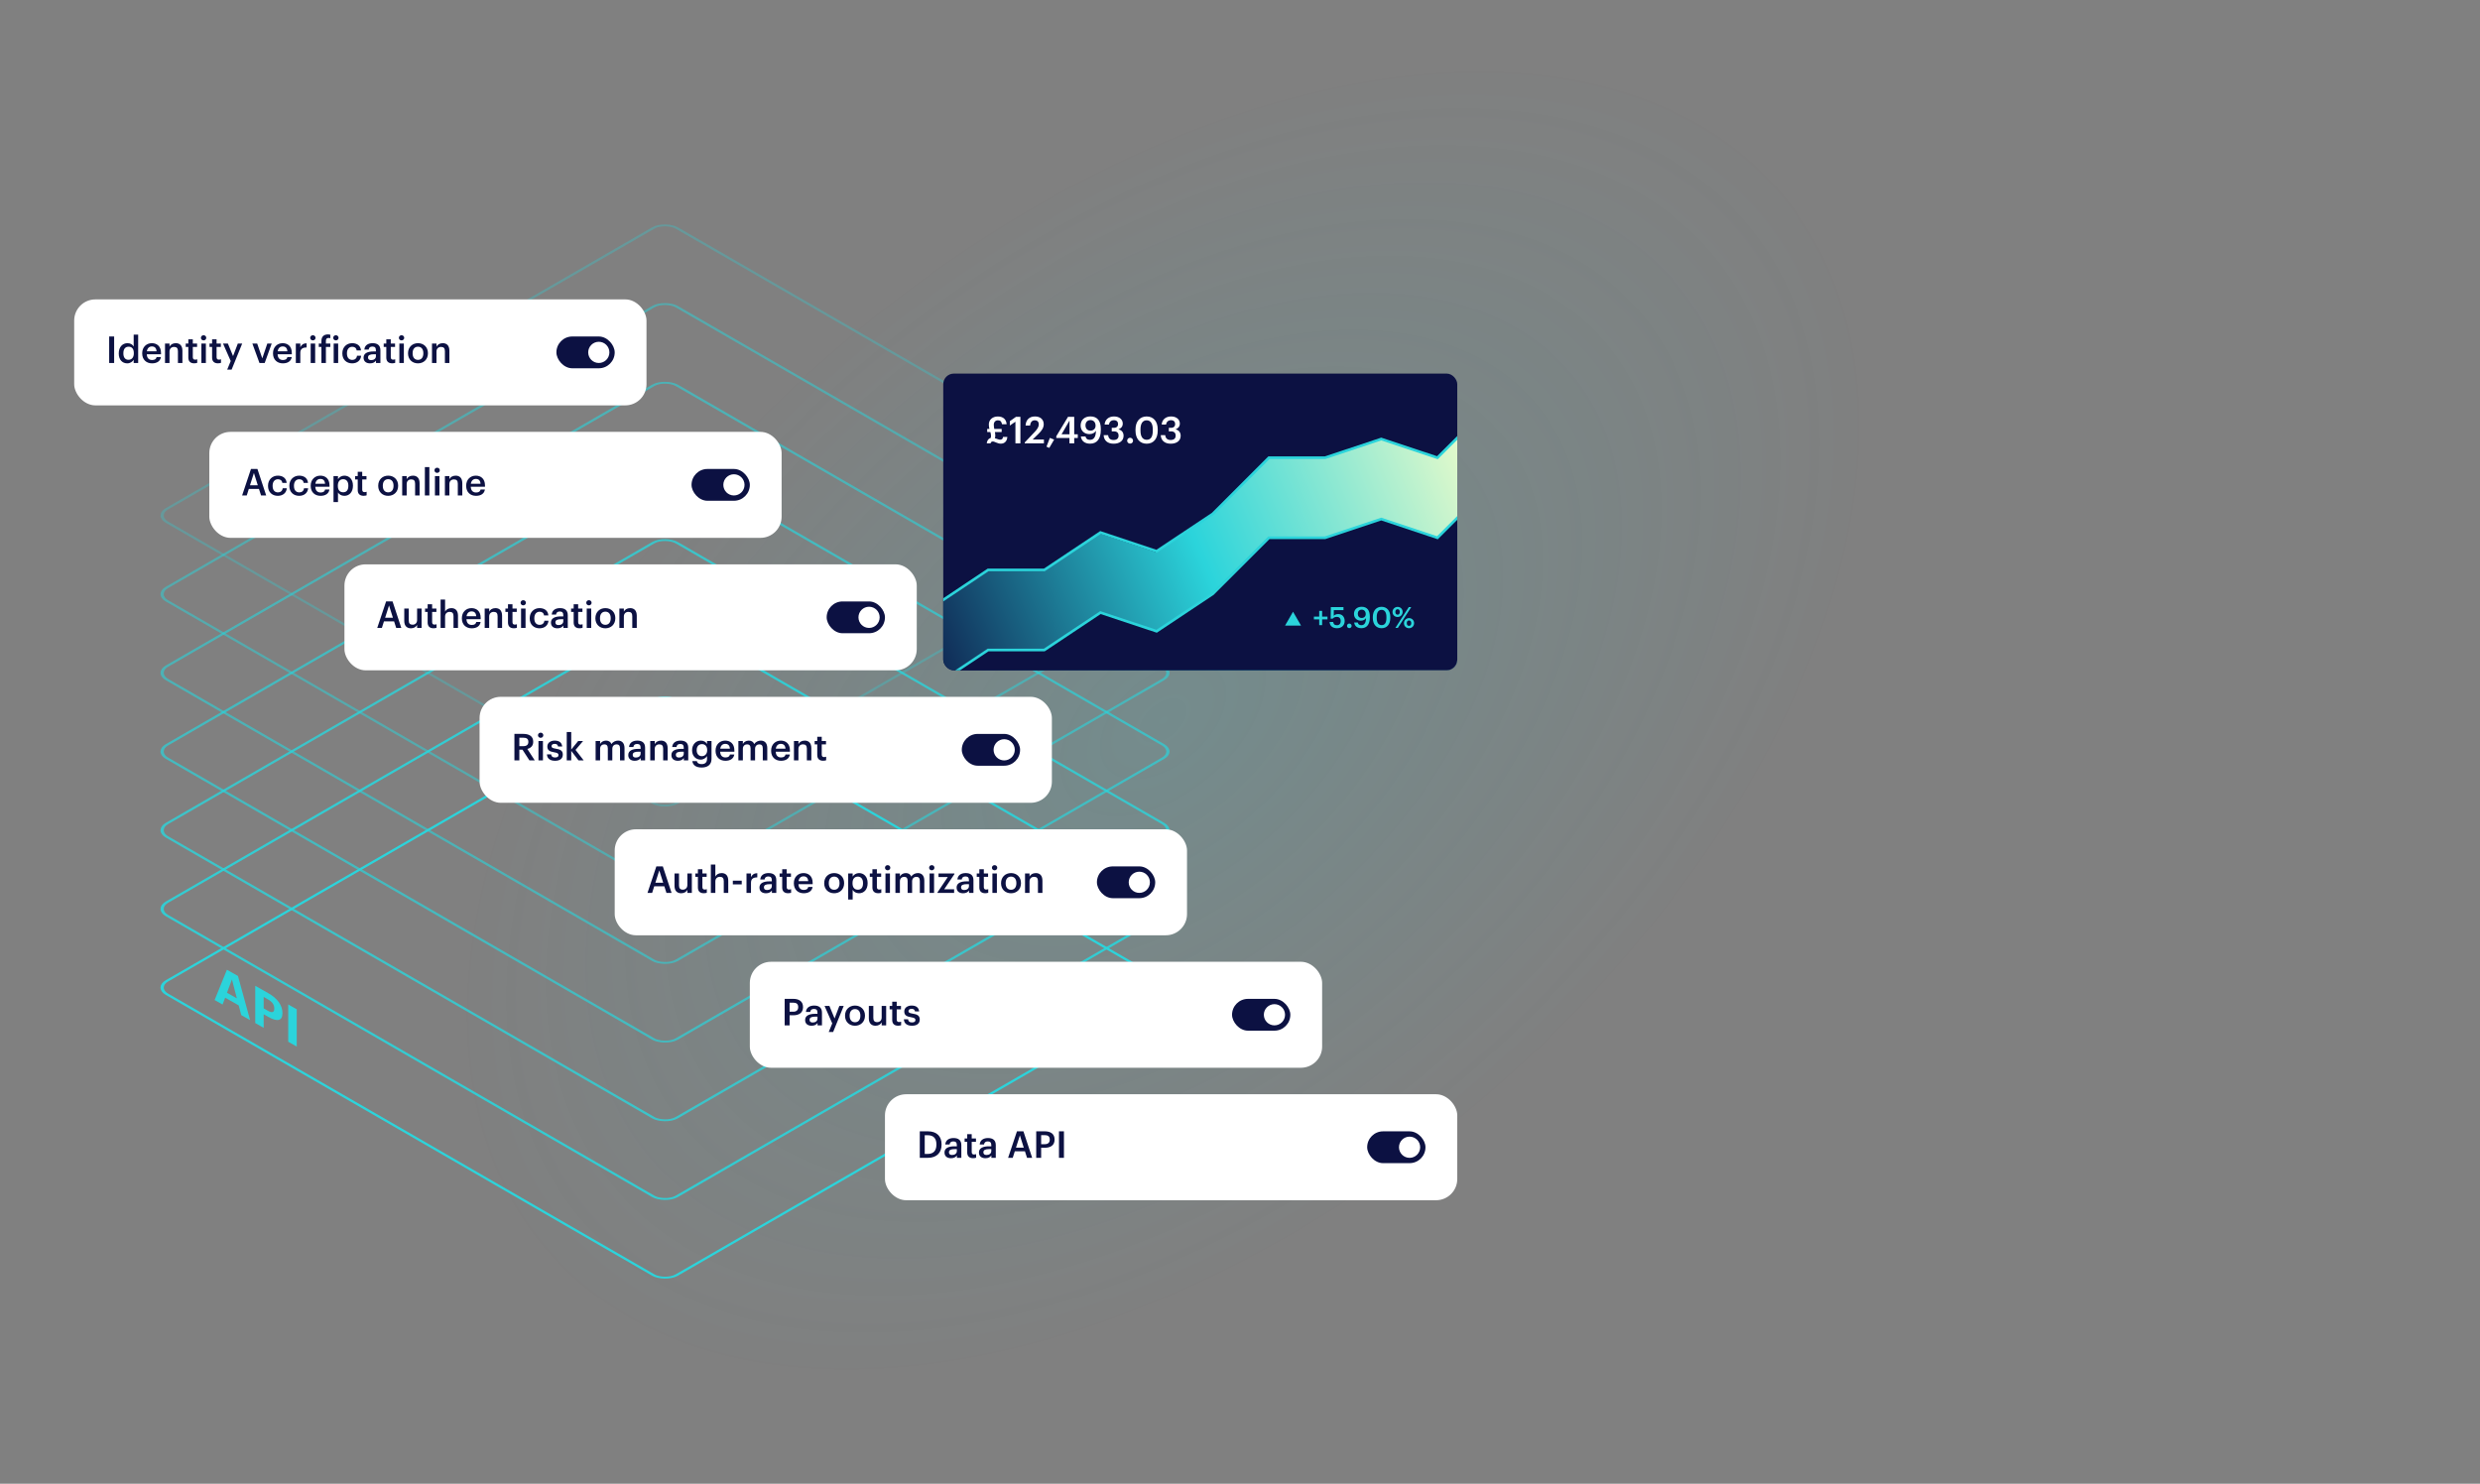 <svg width="936" height="560" viewBox="0 0 936 560" fill="none" xmlns="http://www.w3.org/2000/svg">
<rect x="0" y="0" width="936" height="560" fill="#808080" stroke="none"/>
<rect width="936" height="560" fill="url(#paint0_radial_6_1516)" fill-opacity="0.4"/>
<rect x="0.866" width="222.123" height="222.123" rx="5.042" transform="matrix(0.866 -0.5 0.866 0.5 57.882 373.162)" stroke="#2BD4DB"/>
<rect x="0.866" width="222.123" height="222.123" rx="5.042" transform="matrix(0.866 -0.5 0.866 0.5 57.882 343.466)" stroke="#2BD4DB" stroke-opacity="0.9"/>
<rect x="0.866" width="222.123" height="222.123" rx="5.042" transform="matrix(0.866 -0.5 0.866 0.5 57.882 313.771)" stroke="#2BD4DB" stroke-opacity="0.8"/>
<rect x="0.866" width="222.123" height="222.123" rx="5.042" transform="matrix(0.866 -0.5 0.866 0.5 57.882 284.075)" stroke="#2BD4DB" stroke-opacity="0.7"/>
<rect x="0.866" width="222.123" height="222.123" rx="5.042" transform="matrix(0.866 -0.5 0.866 0.5 57.882 254.379)" stroke="#2BD4DB" stroke-opacity="0.6"/>
<rect x="0.866" width="222.123" height="222.123" rx="5.042" transform="matrix(0.866 -0.5 0.866 0.5 57.882 224.683)" stroke="#2BD4DB" stroke-opacity="0.5"/>
<rect x="0.866" width="222.123" height="222.123" rx="5.042" transform="matrix(0.866 -0.5 0.866 0.5 57.882 194.987)" stroke="#2BD4DB" stroke-opacity="0.3"/>
<g clip-path="url(#clip0_6_1516)">
<path d="M85.643 366L89.812 368.361L94.396 385.023L91.057 383.129L90.089 379.455L84.971 376.557L84.003 379.135L81 377.438L85.643 366ZM85.663 374.688L89.397 376.803L87.54 369.67L85.663 374.688Z" fill="#2BD4DB"/>
<path d="M96.332 372.056L101.212 374.821C104.65 376.769 106.606 379.391 106.606 382.362V382.441C106.606 385.412 104.532 385.653 101.311 383.828L99.513 382.81V387.926L96.332 386.125V372.056ZM101.133 381.506C102.694 382.392 103.524 382.111 103.524 380.714V380.635C103.524 379.14 102.655 378.058 101.133 377.197L99.513 376.277V380.586L101.133 381.506Z" fill="#2BD4DB"/>
<path d="M108.78 379.11L112 380.935V395L108.78 393.175V379.11Z" fill="#2BD4DB"/>
</g>
<rect x="232" y="313" width="216" height="40" rx="8" fill="white"/>
<path d="M248.83 328.516L250.3 333.164H247.346L248.83 328.516ZM244.378 337H246.128L246.912 334.522H250.734L251.532 337H253.464L250.16 326.99H247.724L244.378 337ZM257.097 337.14C258.287 337.14 259.057 336.566 259.421 335.852V337H261.115V329.678H259.421V334.032C259.421 335.194 258.623 335.782 257.713 335.782C256.733 335.782 256.271 335.278 256.271 334.172V329.678H254.577V334.368C254.577 336.314 255.655 337.14 257.097 337.14ZM265.615 337.126C266.133 337.126 266.497 337.042 266.763 336.944V335.6C266.525 335.698 266.273 335.74 265.937 335.74C265.405 335.74 265.097 335.446 265.097 334.802V330.952H266.707V329.678H265.097V328.068H263.403V329.678H262.423V330.952H263.403V334.956C263.403 336.342 264.159 337.126 265.615 337.126ZM268.291 337H269.985V332.688C269.985 331.526 270.755 330.938 271.707 330.938C272.715 330.938 273.163 331.442 273.163 332.548V337H274.857V332.394C274.857 330.378 273.821 329.524 272.351 329.524C271.147 329.524 270.335 330.126 269.985 330.84V326.29H268.291V337ZM276.585 333.794H279.945V332.394H276.585V333.794ZM281.744 337H283.438V333.192C283.438 331.638 284.334 331.162 285.818 331.148V329.566C284.586 329.58 283.9 330.126 283.438 331.05V329.678H281.744V337ZM289.496 335.922C288.656 335.922 288.32 335.516 288.32 334.9C288.32 334.004 289.146 333.71 290.434 333.71H291.302V334.438C291.302 335.376 290.532 335.922 289.496 335.922ZM289.09 337.14C290.21 337.14 290.854 336.734 291.33 336.104V337H292.996V332.198C292.996 330.196 291.708 329.524 290.07 329.524C288.432 329.524 287.074 330.238 286.934 331.946H288.572C288.656 331.218 289.09 330.798 289.972 330.798C290.966 330.798 291.302 331.288 291.302 332.268V332.646H290.392C288.292 332.646 286.64 333.262 286.64 334.97C286.64 336.496 287.746 337.14 289.09 337.14ZM297.43 337.126C297.948 337.126 298.312 337.042 298.578 336.944V335.6C298.34 335.698 298.088 335.74 297.752 335.74C297.22 335.74 296.912 335.446 296.912 334.802V330.952H298.522V329.678H296.912V328.068H295.218V329.678H294.238V330.952H295.218V334.956C295.218 336.342 295.974 337.126 297.43 337.126ZM303.326 337.14C305.202 337.14 306.448 336.3 306.686 334.76H305.048C304.922 335.474 304.39 335.88 303.368 335.88C302.108 335.88 301.408 335.096 301.352 333.71H306.714V333.22C306.714 330.602 305.076 329.524 303.256 329.524C301.17 329.524 299.616 331.036 299.616 333.304V333.416C299.616 335.726 301.17 337.14 303.326 337.14ZM301.38 332.576C301.548 331.442 302.234 330.756 303.256 330.756C304.306 330.756 304.95 331.316 305.034 332.576H301.38ZM314.825 337.14C316.981 337.14 318.591 335.656 318.591 333.374V333.262C318.591 331.022 316.981 329.524 314.839 329.524C312.683 329.524 311.073 331.036 311.073 333.304V333.416C311.073 335.642 312.669 337.14 314.825 337.14ZM314.839 335.824C313.551 335.824 312.809 334.886 312.809 333.388V333.276C312.809 331.764 313.579 330.854 314.839 330.854C316.099 330.854 316.855 331.778 316.855 333.29V333.388C316.855 334.886 316.099 335.824 314.839 335.824ZM323.789 335.796C322.557 335.796 321.759 335.026 321.759 333.388V333.276C321.759 331.652 322.599 330.854 323.775 330.854C324.881 330.854 325.721 331.652 325.721 333.276V333.388C325.721 334.956 325.035 335.796 323.789 335.796ZM320.121 339.506H321.815V335.852C322.207 336.566 323.047 337.14 324.209 337.14C326.099 337.14 327.457 335.712 327.457 333.36V333.248C327.457 330.882 326.043 329.524 324.209 329.524C323.131 329.524 322.221 330.154 321.815 330.854V329.678H320.121V339.506ZM331.473 337.126C331.991 337.126 332.355 337.042 332.621 336.944V335.6C332.383 335.698 332.131 335.74 331.795 335.74C331.263 335.74 330.955 335.446 330.955 334.802V330.952H332.565V329.678H330.955V328.068H329.261V329.678H328.281V330.952H329.261V334.956C329.261 336.342 330.017 337.126 331.473 337.126ZM335.017 328.474C335.577 328.474 336.025 328.054 336.025 327.508C336.025 326.948 335.577 326.528 335.017 326.528C334.457 326.528 334.009 326.948 334.009 327.508C334.009 328.054 334.457 328.474 335.017 328.474ZM334.191 337H335.885V329.678H334.191V337ZM337.949 337H339.643V332.618C339.643 331.498 340.413 330.938 341.253 330.938C342.079 330.938 342.555 331.4 342.555 332.478V337H344.249V332.618C344.249 331.498 345.019 330.938 345.859 330.938C346.699 330.938 347.161 331.4 347.161 332.478V337H348.855V332.366C348.855 330.35 347.763 329.524 346.419 329.524C345.509 329.524 344.501 329.93 343.941 330.84C343.577 329.93 342.821 329.524 341.869 329.524C340.791 329.524 339.993 330.112 339.643 330.798V329.678H337.949V337ZM351.669 328.474C352.229 328.474 352.677 328.054 352.677 327.508C352.677 326.948 352.229 326.528 351.669 326.528C351.109 326.528 350.661 326.948 350.661 327.508C350.661 328.054 351.109 328.474 351.669 328.474ZM350.843 337H352.537V329.678H350.843V337ZM353.832 337H360.104V335.642H356.352L360.216 329.916V329.678H354.21V331.022H357.71L353.832 336.804V337ZM363.898 335.922C363.058 335.922 362.722 335.516 362.722 334.9C362.722 334.004 363.548 333.71 364.836 333.71H365.704V334.438C365.704 335.376 364.934 335.922 363.898 335.922ZM363.492 337.14C364.612 337.14 365.256 336.734 365.732 336.104V337H367.398V332.198C367.398 330.196 366.11 329.524 364.472 329.524C362.834 329.524 361.476 330.238 361.336 331.946H362.974C363.058 331.218 363.492 330.798 364.374 330.798C365.368 330.798 365.704 331.288 365.704 332.268V332.646H364.794C362.694 332.646 361.042 333.262 361.042 334.97C361.042 336.496 362.148 337.14 363.492 337.14ZM371.832 337.126C372.35 337.126 372.714 337.042 372.98 336.944V335.6C372.742 335.698 372.49 335.74 372.154 335.74C371.622 335.74 371.314 335.446 371.314 334.802V330.952H372.924V329.678H371.314V328.068H369.62V329.678H368.64V330.952H369.62V334.956C369.62 336.342 370.376 337.126 371.832 337.126ZM375.376 328.474C375.936 328.474 376.384 328.054 376.384 327.508C376.384 326.948 375.936 326.528 375.376 326.528C374.816 326.528 374.368 326.948 374.368 327.508C374.368 328.054 374.816 328.474 375.376 328.474ZM374.55 337H376.244V329.678H374.55V337ZM381.571 337.14C383.727 337.14 385.337 335.656 385.337 333.374V333.262C385.337 331.022 383.727 329.524 381.585 329.524C379.429 329.524 377.819 331.036 377.819 333.304V333.416C377.819 335.642 379.415 337.14 381.571 337.14ZM381.585 335.824C380.297 335.824 379.555 334.886 379.555 333.388V333.276C379.555 331.764 380.325 330.854 381.585 330.854C382.845 330.854 383.601 331.778 383.601 333.29V333.388C383.601 334.886 382.845 335.824 381.585 335.824ZM386.867 337H388.561V332.688C388.561 331.526 389.331 330.938 390.283 330.938C391.291 330.938 391.739 331.442 391.739 332.548V337H393.433V332.394C393.433 330.378 392.397 329.524 390.927 329.524C389.723 329.524 388.911 330.126 388.561 330.84V329.678H386.867V337Z" fill="#0C1142"/>
<rect x="436" y="339" width="22" height="12" rx="6" transform="rotate(-180 436 339)" fill="#0C1142"/>
<circle cx="430" cy="333" r="4" transform="rotate(-180 430 333)" fill="white"/>
<rect x="181" y="263" width="216" height="40" rx="8" fill="white"/>
<path d="M196.01 281.624V278.432H197.508C198.698 278.432 199.412 278.824 199.412 279.972V280.028C199.412 281.092 198.754 281.624 197.508 281.624H196.01ZM194.148 287H196.01V282.954H197.2L199.818 287H201.834L199.02 282.674C200.266 282.352 201.246 281.554 201.246 279.986V279.93C201.246 277.886 199.706 276.99 197.508 276.99H194.148V287ZM204.05 278.474C204.61 278.474 205.058 278.054 205.058 277.508C205.058 276.948 204.61 276.528 204.05 276.528C203.49 276.528 203.042 276.948 203.042 277.508C203.042 278.054 203.49 278.474 204.05 278.474ZM203.224 287H204.918V279.678H203.224V287ZM209.489 287.14C211.365 287.14 212.415 286.286 212.415 284.802C212.415 283.248 211.393 282.828 209.671 282.562C208.509 282.366 208.159 282.156 208.159 281.624C208.159 281.106 208.593 280.756 209.321 280.756C210.105 280.756 210.483 281.064 210.623 281.736H212.191C212.009 280.084 210.819 279.524 209.321 279.524C207.949 279.524 206.577 280.252 206.577 281.722C206.577 283.094 207.291 283.64 209.223 283.948C210.301 284.13 210.791 284.354 210.791 284.956C210.791 285.572 210.385 285.894 209.475 285.894C208.481 285.894 208.103 285.46 208.019 284.718H206.423C206.493 286.272 207.599 287.14 209.489 287.14ZM213.901 287H215.595V283.402L218.339 287H220.299L217.219 283.038L220.061 279.678H218.213L215.595 282.898V276.29H213.901V287ZM224.797 287H226.491V282.618C226.491 281.498 227.261 280.938 228.101 280.938C228.927 280.938 229.403 281.4 229.403 282.478V287H231.097V282.618C231.097 281.498 231.867 280.938 232.707 280.938C233.547 280.938 234.009 281.4 234.009 282.478V287H235.703V282.366C235.703 280.35 234.611 279.524 233.267 279.524C232.357 279.524 231.349 279.93 230.789 280.84C230.425 279.93 229.669 279.524 228.717 279.524C227.639 279.524 226.841 280.112 226.491 280.798V279.678H224.797V287ZM239.973 285.922C239.133 285.922 238.797 285.516 238.797 284.9C238.797 284.004 239.623 283.71 240.911 283.71H241.779V284.438C241.779 285.376 241.009 285.922 239.973 285.922ZM239.567 287.14C240.687 287.14 241.331 286.734 241.807 286.104V287H243.473V282.198C243.473 280.196 242.185 279.524 240.547 279.524C238.909 279.524 237.551 280.238 237.411 281.946H239.049C239.133 281.218 239.567 280.798 240.449 280.798C241.443 280.798 241.779 281.288 241.779 282.268V282.646H240.869C238.769 282.646 237.117 283.262 237.117 284.97C237.117 286.496 238.223 287.14 239.567 287.14ZM245.414 287H247.108V282.688C247.108 281.526 247.878 280.938 248.83 280.938C249.838 280.938 250.286 281.442 250.286 282.548V287H251.98V282.394C251.98 280.378 250.944 279.524 249.474 279.524C248.27 279.524 247.458 280.126 247.108 280.84V279.678H245.414V287ZM256.256 285.922C255.416 285.922 255.08 285.516 255.08 284.9C255.08 284.004 255.906 283.71 257.194 283.71H258.062V284.438C258.062 285.376 257.292 285.922 256.256 285.922ZM255.85 287.14C256.97 287.14 257.614 286.734 258.09 286.104V287H259.756V282.198C259.756 280.196 258.468 279.524 256.83 279.524C255.192 279.524 253.834 280.238 253.694 281.946H255.332C255.416 281.218 255.85 280.798 256.732 280.798C257.726 280.798 258.062 281.288 258.062 282.268V282.646H257.152C255.052 282.646 253.4 283.262 253.4 284.97C253.4 286.496 254.506 287.14 255.85 287.14ZM264.875 285.404C263.783 285.404 262.943 284.564 262.943 283.206V283.094C262.943 281.764 263.671 280.854 264.931 280.854C266.149 280.854 266.905 281.68 266.905 283.066V283.164C266.905 284.564 266.051 285.404 264.875 285.404ZM264.819 289.688C267.087 289.688 268.529 288.61 268.543 286.454V279.678H266.849V280.798C266.429 280.07 265.701 279.524 264.497 279.524C262.607 279.524 261.207 281.064 261.207 283.122V283.22C261.207 285.334 262.621 286.706 264.455 286.706C265.533 286.706 266.443 286.048 266.849 285.348V286.426C266.849 287.742 266.121 288.4 264.805 288.4C263.699 288.4 263.139 287.98 262.999 287.252H261.291C261.487 288.652 262.523 289.688 264.819 289.688ZM273.777 287.14C275.653 287.14 276.899 286.3 277.137 284.76H275.499C275.373 285.474 274.841 285.88 273.819 285.88C272.559 285.88 271.859 285.096 271.803 283.71H277.165V283.22C277.165 280.602 275.527 279.524 273.707 279.524C271.621 279.524 270.067 281.036 270.067 283.304V283.416C270.067 285.726 271.621 287.14 273.777 287.14ZM271.831 282.576C271.999 281.442 272.685 280.756 273.707 280.756C274.757 280.756 275.401 281.316 275.485 282.576H271.831ZM278.678 287H280.372V282.618C280.372 281.498 281.142 280.938 281.982 280.938C282.808 280.938 283.284 281.4 283.284 282.478V287H284.978V282.618C284.978 281.498 285.748 280.938 286.588 280.938C287.428 280.938 287.89 281.4 287.89 282.478V287H289.584V282.366C289.584 280.35 288.492 279.524 287.148 279.524C286.238 279.524 285.23 279.93 284.67 280.84C284.306 279.93 283.55 279.524 282.598 279.524C281.52 279.524 280.722 280.112 280.372 280.798V279.678H278.678V287ZM294.749 287.14C296.625 287.14 297.871 286.3 298.109 284.76H296.471C296.345 285.474 295.813 285.88 294.791 285.88C293.531 285.88 292.831 285.096 292.775 283.71H298.137V283.22C298.137 280.602 296.499 279.524 294.679 279.524C292.593 279.524 291.039 281.036 291.039 283.304V283.416C291.039 285.726 292.593 287.14 294.749 287.14ZM292.803 282.576C292.971 281.442 293.657 280.756 294.679 280.756C295.729 280.756 296.373 281.316 296.457 282.576H292.803ZM299.651 287H301.345V282.688C301.345 281.526 302.115 280.938 303.067 280.938C304.075 280.938 304.523 281.442 304.523 282.548V287H306.217V282.394C306.217 280.378 305.181 279.524 303.711 279.524C302.507 279.524 301.695 280.126 301.345 280.84V279.678H299.651V287ZM310.66 287.126C311.178 287.126 311.542 287.042 311.808 286.944V285.6C311.57 285.698 311.318 285.74 310.982 285.74C310.45 285.74 310.142 285.446 310.142 284.802V280.952H311.752V279.678H310.142V278.068H308.448V279.678H307.468V280.952H308.448V284.956C308.448 286.342 309.204 287.126 310.66 287.126Z" fill="#0C1142"/>
<rect x="385" y="289" width="22" height="12" rx="6" transform="rotate(-180 385 289)" fill="#0C1142"/>
<circle cx="379" cy="283" r="4" transform="rotate(-180 379 283)" fill="white"/>
<rect x="130" y="213" width="216" height="40" rx="8" fill="white"/>
<path d="M146.83 228.516L148.3 233.164H145.346L146.83 228.516ZM142.378 237H144.128L144.912 234.522H148.734L149.532 237H151.464L148.16 226.99H145.724L142.378 237ZM155.097 237.14C156.287 237.14 157.057 236.566 157.421 235.852V237H159.115V229.678H157.421V234.032C157.421 235.194 156.623 235.782 155.713 235.782C154.733 235.782 154.271 235.278 154.271 234.172V229.678H152.577V234.368C152.577 236.314 153.655 237.14 155.097 237.14ZM163.615 237.126C164.133 237.126 164.497 237.042 164.763 236.944V235.6C164.525 235.698 164.273 235.74 163.937 235.74C163.405 235.74 163.097 235.446 163.097 234.802V230.952H164.707V229.678H163.097V228.068H161.403V229.678H160.423V230.952H161.403V234.956C161.403 236.342 162.159 237.126 163.615 237.126ZM166.291 237H167.985V232.688C167.985 231.526 168.755 230.938 169.707 230.938C170.715 230.938 171.163 231.442 171.163 232.548V237H172.857V232.394C172.857 230.378 171.821 229.524 170.351 229.524C169.147 229.524 168.335 230.126 167.985 230.84V226.29H166.291V237ZM178.029 237.14C179.905 237.14 181.151 236.3 181.389 234.76H179.751C179.625 235.474 179.093 235.88 178.071 235.88C176.811 235.88 176.111 235.096 176.055 233.71H181.417V233.22C181.417 230.602 179.779 229.524 177.959 229.524C175.873 229.524 174.319 231.036 174.319 233.304V233.416C174.319 235.726 175.873 237.14 178.029 237.14ZM176.083 232.576C176.251 231.442 176.937 230.756 177.959 230.756C179.009 230.756 179.653 231.316 179.737 232.576H176.083ZM182.93 237H184.624V232.688C184.624 231.526 185.394 230.938 186.346 230.938C187.354 230.938 187.802 231.442 187.802 232.548V237H189.496V232.394C189.496 230.378 188.46 229.524 186.99 229.524C185.786 229.524 184.974 230.126 184.624 230.84V229.678H182.93V237ZM193.939 237.126C194.457 237.126 194.821 237.042 195.087 236.944V235.6C194.849 235.698 194.597 235.74 194.261 235.74C193.729 235.74 193.421 235.446 193.421 234.802V230.952H195.031V229.678H193.421V228.068H191.727V229.678H190.747V230.952H191.727V234.956C191.727 236.342 192.483 237.126 193.939 237.126ZM197.483 228.474C198.043 228.474 198.491 228.054 198.491 227.508C198.491 226.948 198.043 226.528 197.483 226.528C196.923 226.528 196.475 226.948 196.475 227.508C196.475 228.054 196.923 228.474 197.483 228.474ZM196.657 237H198.351V229.678H196.657V237ZM203.622 237.14C205.61 237.14 206.884 235.95 207.01 234.27H205.456C205.358 235.306 204.588 235.838 203.692 235.838C202.446 235.838 201.662 234.998 201.662 233.402V233.29C201.662 231.778 202.488 230.882 203.65 230.882C204.546 230.882 205.19 231.288 205.33 232.268H206.968C206.772 230.252 205.246 229.524 203.622 229.524C201.578 229.524 199.926 230.994 199.926 233.318V233.43C199.926 235.768 201.522 237.14 203.622 237.14ZM210.793 235.922C209.953 235.922 209.617 235.516 209.617 234.9C209.617 234.004 210.443 233.71 211.731 233.71H212.599V234.438C212.599 235.376 211.829 235.922 210.793 235.922ZM210.387 237.14C211.507 237.14 212.151 236.734 212.627 236.104V237H214.293V232.198C214.293 230.196 213.005 229.524 211.367 229.524C209.729 229.524 208.371 230.238 208.231 231.946H209.869C209.953 231.218 210.387 230.798 211.269 230.798C212.263 230.798 212.599 231.288 212.599 232.268V232.646H211.689C209.589 232.646 207.937 233.262 207.937 234.97C207.937 236.496 209.043 237.14 210.387 237.14ZM218.727 237.126C219.245 237.126 219.609 237.042 219.875 236.944V235.6C219.637 235.698 219.385 235.74 219.049 235.74C218.517 235.74 218.209 235.446 218.209 234.802V230.952H219.819V229.678H218.209V228.068H216.515V229.678H215.535V230.952H216.515V234.956C216.515 236.342 217.271 237.126 218.727 237.126ZM222.271 228.474C222.831 228.474 223.279 228.054 223.279 227.508C223.279 226.948 222.831 226.528 222.271 226.528C221.711 226.528 221.263 226.948 221.263 227.508C221.263 228.054 221.711 228.474 222.271 228.474ZM221.445 237H223.139V229.678H221.445V237ZM228.465 237.14C230.621 237.14 232.231 235.656 232.231 233.374V233.262C232.231 231.022 230.621 229.524 228.479 229.524C226.323 229.524 224.713 231.036 224.713 233.304V233.416C224.713 235.642 226.309 237.14 228.465 237.14ZM228.479 235.824C227.191 235.824 226.449 234.886 226.449 233.388V233.276C226.449 231.764 227.219 230.854 228.479 230.854C229.739 230.854 230.495 231.778 230.495 233.29V233.388C230.495 234.886 229.739 235.824 228.479 235.824ZM233.762 237H235.456V232.688C235.456 231.526 236.226 230.938 237.178 230.938C238.186 230.938 238.634 231.442 238.634 232.548V237H240.328V232.394C240.328 230.378 239.292 229.524 237.822 229.524C236.618 229.524 235.806 230.126 235.456 230.84V229.678H233.762V237Z" fill="#0C1142"/>
<rect x="334" y="239" width="22" height="12" rx="6" transform="rotate(-180 334 239)" fill="#0C1142"/>
<circle cx="328" cy="233" r="4" transform="rotate(-180 328 233)" fill="white"/>
<rect x="79" y="163" width="216" height="40" rx="8" fill="white"/>
<path d="M95.83 178.516L97.3 183.164H94.346L95.83 178.516ZM91.378 187H93.128L93.912 184.522H97.734L98.532 187H100.464L97.16 176.99H94.724L91.378 187ZM104.853 187.14C106.841 187.14 108.115 185.95 108.241 184.27H106.687C106.589 185.306 105.819 185.838 104.923 185.838C103.677 185.838 102.893 184.998 102.893 183.402V183.29C102.893 181.778 103.719 180.882 104.881 180.882C105.777 180.882 106.421 181.288 106.561 182.268H108.199C108.003 180.252 106.477 179.524 104.853 179.524C102.809 179.524 101.157 180.994 101.157 183.318V183.43C101.157 185.768 102.753 187.14 104.853 187.14ZM112.905 187.14C114.893 187.14 116.167 185.95 116.293 184.27H114.739C114.641 185.306 113.871 185.838 112.975 185.838C111.729 185.838 110.945 184.998 110.945 183.402V183.29C110.945 181.778 111.771 180.882 112.933 180.882C113.829 180.882 114.473 181.288 114.613 182.268H116.251C116.055 180.252 114.529 179.524 112.905 179.524C110.861 179.524 109.209 180.994 109.209 183.318V183.43C109.209 185.768 110.805 187.14 112.905 187.14ZM120.972 187.14C122.848 187.14 124.094 186.3 124.332 184.76H122.694C122.568 185.474 122.036 185.88 121.014 185.88C119.754 185.88 119.054 185.096 118.998 183.71H124.36V183.22C124.36 180.602 122.722 179.524 120.902 179.524C118.816 179.524 117.262 181.036 117.262 183.304V183.416C117.262 185.726 118.816 187.14 120.972 187.14ZM119.026 182.576C119.194 181.442 119.88 180.756 120.902 180.756C121.952 180.756 122.596 181.316 122.68 182.576H119.026ZM129.541 185.796C128.309 185.796 127.511 185.026 127.511 183.388V183.276C127.511 181.652 128.351 180.854 129.527 180.854C130.633 180.854 131.473 181.652 131.473 183.276V183.388C131.473 184.956 130.787 185.796 129.541 185.796ZM125.873 189.506H127.567V185.852C127.959 186.566 128.799 187.14 129.961 187.14C131.851 187.14 133.209 185.712 133.209 183.36V183.248C133.209 180.882 131.795 179.524 129.961 179.524C128.883 179.524 127.973 180.154 127.567 180.854V179.678H125.873V189.506ZM137.225 187.126C137.743 187.126 138.107 187.042 138.373 186.944V185.6C138.135 185.698 137.883 185.74 137.547 185.74C137.015 185.74 136.707 185.446 136.707 184.802V180.952H138.317V179.678H136.707V178.068H135.013V179.678H134.033V180.952H135.013V184.956C135.013 186.342 135.769 187.126 137.225 187.126ZM146.499 187.14C148.655 187.14 150.265 185.656 150.265 183.374V183.262C150.265 181.022 148.655 179.524 146.513 179.524C144.357 179.524 142.747 181.036 142.747 183.304V183.416C142.747 185.642 144.343 187.14 146.499 187.14ZM146.513 185.824C145.225 185.824 144.483 184.886 144.483 183.388V183.276C144.483 181.764 145.253 180.854 146.513 180.854C147.773 180.854 148.529 181.778 148.529 183.29V183.388C148.529 184.886 147.773 185.824 146.513 185.824ZM151.795 187H153.489V182.688C153.489 181.526 154.259 180.938 155.211 180.938C156.219 180.938 156.667 181.442 156.667 182.548V187H158.361V182.394C158.361 180.378 157.325 179.524 155.855 179.524C154.651 179.524 153.839 180.126 153.489 180.84V179.678H151.795V187ZM160.355 187H162.049V176.29H160.355V187ZM164.981 178.474C165.541 178.474 165.989 178.054 165.989 177.508C165.989 176.948 165.541 176.528 164.981 176.528C164.421 176.528 163.973 176.948 163.973 177.508C163.973 178.054 164.421 178.474 164.981 178.474ZM164.155 187H165.849V179.678H164.155V187ZM167.914 187H169.608V182.688C169.608 181.526 170.378 180.938 171.33 180.938C172.338 180.938 172.786 181.442 172.786 182.548V187H174.48V182.394C174.48 180.378 173.444 179.524 171.974 179.524C170.77 179.524 169.958 180.126 169.608 180.84V179.678H167.914V187ZM179.652 187.14C181.528 187.14 182.774 186.3 183.012 184.76H181.374C181.248 185.474 180.716 185.88 179.694 185.88C178.434 185.88 177.734 185.096 177.678 183.71H183.04V183.22C183.04 180.602 181.402 179.524 179.582 179.524C177.496 179.524 175.942 181.036 175.942 183.304V183.416C175.942 185.726 177.496 187.14 179.652 187.14ZM177.706 182.576C177.874 181.442 178.56 180.756 179.582 180.756C180.632 180.756 181.276 181.316 181.36 182.576H177.706Z" fill="#0C1142"/>
<rect x="283" y="189" width="22" height="12" rx="6" transform="rotate(-180 283 189)" fill="#0C1142"/>
<circle cx="277" cy="183" r="4" transform="rotate(-180 277 183)" fill="white"/>
<rect x="28" y="113" width="216" height="40" rx="8" fill="white"/>
<path d="M41.204 137H43.08V126.99H41.204V137ZM48.465 135.796C47.373 135.796 46.561 135.026 46.561 133.416V133.304C46.561 131.722 47.289 130.854 48.535 130.854C49.767 130.854 50.509 131.652 50.509 133.262V133.374C50.509 135.012 49.641 135.796 48.465 135.796ZM48.045 137.14C49.123 137.14 50.061 136.496 50.453 135.768V137H52.147V126.29H50.453V130.798C50.047 130.07 49.305 129.524 48.115 129.524C46.211 129.524 44.825 131.008 44.825 133.346V133.458C44.825 135.838 46.211 137.14 48.045 137.14ZM57.38 137.14C59.256 137.14 60.502 136.3 60.74 134.76H59.102C58.976 135.474 58.444 135.88 57.422 135.88C56.162 135.88 55.462 135.096 55.406 133.71H60.768V133.22C60.768 130.602 59.13 129.524 57.31 129.524C55.224 129.524 53.67 131.036 53.67 133.304V133.416C53.67 135.726 55.224 137.14 57.38 137.14ZM55.434 132.576C55.602 131.442 56.288 130.756 57.31 130.756C58.36 130.756 59.004 131.316 59.088 132.576H55.434ZM62.281 137H63.975V132.688C63.975 131.526 64.745 130.938 65.697 130.938C66.705 130.938 67.153 131.442 67.153 132.548V137H68.847V132.394C68.847 130.378 67.811 129.524 66.341 129.524C65.137 129.524 64.325 130.126 63.975 130.84V129.678H62.281V137ZM73.291 137.126C73.809 137.126 74.173 137.042 74.439 136.944V135.6C74.201 135.698 73.949 135.74 73.613 135.74C73.081 135.74 72.773 135.446 72.773 134.802V130.952H74.383V129.678H72.773V128.068H71.079V129.678H70.099V130.952H71.079V134.956C71.079 136.342 71.835 137.126 73.291 137.126ZM76.835 128.474C77.395 128.474 77.843 128.054 77.843 127.508C77.843 126.948 77.395 126.528 76.835 126.528C76.275 126.528 75.827 126.948 75.827 127.508C75.827 128.054 76.275 128.474 76.835 128.474ZM76.009 137H77.703V129.678H76.009V137ZM82.26 137.126C82.778 137.126 83.142 137.042 83.408 136.944V135.6C83.17 135.698 82.918 135.74 82.582 135.74C82.05 135.74 81.742 135.446 81.742 134.802V130.952H83.352V129.678H81.742V128.068H80.048V129.678H79.068V130.952H80.048V134.956C80.048 136.342 80.804 137.126 82.26 137.126ZM85.748 139.506H87.414L91.404 129.678H89.752L87.96 134.396L86.014 129.678H84.18L87.078 136.258L85.748 139.506ZM97.928 137H99.902L102.548 129.678H100.882L98.992 135.264L97.074 129.678H95.254L97.928 137ZM106.749 137.14C108.625 137.14 109.871 136.3 110.109 134.76H108.471C108.345 135.474 107.813 135.88 106.791 135.88C105.531 135.88 104.831 135.096 104.775 133.71H110.137V133.22C110.137 130.602 108.499 129.524 106.679 129.524C104.593 129.524 103.039 131.036 103.039 133.304V133.416C103.039 135.726 104.593 137.14 106.749 137.14ZM104.803 132.576C104.971 131.442 105.657 130.756 106.679 130.756C107.729 130.756 108.373 131.316 108.457 132.576H104.803ZM111.651 137H113.345V133.192C113.345 131.638 114.241 131.162 115.725 131.148V129.566C114.493 129.58 113.807 130.126 113.345 131.05V129.678H111.651V137ZM118.083 128.474C118.643 128.474 119.091 128.054 119.091 127.508C119.091 126.948 118.643 126.528 118.083 126.528C117.523 126.528 117.075 126.948 117.075 127.508C117.075 128.054 117.523 128.474 118.083 128.474ZM117.257 137H118.951V129.678H117.257V137ZM121.31 137H123.004V130.952H124.67V129.678H123.004V128.628C123.004 127.998 123.284 127.55 123.956 127.55C124.264 127.55 124.474 127.578 124.67 127.662V126.346C124.404 126.262 124.166 126.22 123.746 126.22C122.192 126.22 121.31 127.088 121.31 128.698V129.678H120.316V130.952H121.31V137ZM126.765 128.474C127.325 128.474 127.773 128.054 127.773 127.508C127.773 126.948 127.325 126.528 126.765 126.528C126.205 126.528 125.757 126.948 125.757 127.508C125.757 128.054 126.205 128.474 126.765 128.474ZM125.939 137H127.633V129.678H125.939V137ZM132.903 137.14C134.891 137.14 136.165 135.95 136.291 134.27H134.737C134.639 135.306 133.869 135.838 132.973 135.838C131.727 135.838 130.943 134.998 130.943 133.402V133.29C130.943 131.778 131.769 130.882 132.931 130.882C133.827 130.882 134.471 131.288 134.611 132.268H136.249C136.053 130.252 134.527 129.524 132.903 129.524C130.859 129.524 129.207 130.994 129.207 133.318V133.43C129.207 135.768 130.803 137.14 132.903 137.14ZM140.074 135.922C139.234 135.922 138.898 135.516 138.898 134.9C138.898 134.004 139.724 133.71 141.012 133.71H141.88V134.438C141.88 135.376 141.11 135.922 140.074 135.922ZM139.668 137.14C140.788 137.14 141.432 136.734 141.908 136.104V137H143.574V132.198C143.574 130.196 142.286 129.524 140.648 129.524C139.01 129.524 137.652 130.238 137.512 131.946H139.15C139.234 131.218 139.668 130.798 140.55 130.798C141.544 130.798 141.88 131.288 141.88 132.268V132.646H140.97C138.87 132.646 137.218 133.262 137.218 134.97C137.218 136.496 138.324 137.14 139.668 137.14ZM148.008 137.126C148.526 137.126 148.89 137.042 149.156 136.944V135.6C148.918 135.698 148.666 135.74 148.33 135.74C147.798 135.74 147.49 135.446 147.49 134.802V130.952H149.1V129.678H147.49V128.068H145.796V129.678H144.816V130.952H145.796V134.956C145.796 136.342 146.552 137.126 148.008 137.126ZM151.552 128.474C152.112 128.474 152.56 128.054 152.56 127.508C152.56 126.948 152.112 126.528 151.552 126.528C150.992 126.528 150.544 126.948 150.544 127.508C150.544 128.054 150.992 128.474 151.552 128.474ZM150.726 137H152.42V129.678H150.726V137ZM157.747 137.14C159.903 137.14 161.513 135.656 161.513 133.374V133.262C161.513 131.022 159.903 129.524 157.761 129.524C155.605 129.524 153.995 131.036 153.995 133.304V133.416C153.995 135.642 155.591 137.14 157.747 137.14ZM157.761 135.824C156.473 135.824 155.731 134.886 155.731 133.388V133.276C155.731 131.764 156.501 130.854 157.761 130.854C159.021 130.854 159.777 131.778 159.777 133.29V133.388C159.777 134.886 159.021 135.824 157.761 135.824ZM163.043 137H164.737V132.688C164.737 131.526 165.507 130.938 166.459 130.938C167.467 130.938 167.915 131.442 167.915 132.548V137H169.609V132.394C169.609 130.378 168.573 129.524 167.103 129.524C165.899 129.524 165.087 130.126 164.737 130.84V129.678H163.043V137Z" fill="#0C1142"/>
<rect x="232" y="139" width="22" height="12" rx="6" transform="rotate(-180 232 139)" fill="#0C1142"/>
<circle cx="226" cy="133" r="4" transform="rotate(-180 226 133)" fill="white"/>
<rect x="283" y="363" width="216" height="40" rx="8" fill="white"/>
<path d="M296.148 387H298.01V383.192H299.41C301.552 383.192 303.078 382.254 303.078 380.14V380.084C303.078 377.984 301.608 376.99 299.368 376.99H296.148V387ZM298.01 381.848V378.432H299.368C300.558 378.432 301.258 378.894 301.258 380.084V380.14C301.258 381.246 300.6 381.848 299.368 381.848H298.01ZM306.727 385.922C305.887 385.922 305.551 385.516 305.551 384.9C305.551 384.004 306.377 383.71 307.665 383.71H308.533V384.438C308.533 385.376 307.763 385.922 306.727 385.922ZM306.321 387.14C307.441 387.14 308.085 386.734 308.561 386.104V387H310.227V382.198C310.227 380.196 308.939 379.524 307.301 379.524C305.663 379.524 304.305 380.238 304.165 381.946H305.803C305.887 381.218 306.321 380.798 307.203 380.798C308.197 380.798 308.533 381.288 308.533 382.268V382.646H307.623C305.523 382.646 303.871 383.262 303.871 384.97C303.871 386.496 304.977 387.14 306.321 387.14ZM312.775 389.506H314.441L318.431 379.678H316.779L314.987 384.396L313.041 379.678H311.207L314.105 386.258L312.775 389.506ZM322.69 387.14C324.846 387.14 326.456 385.656 326.456 383.374V383.262C326.456 381.022 324.846 379.524 322.704 379.524C320.548 379.524 318.938 381.036 318.938 383.304V383.416C318.938 385.642 320.534 387.14 322.69 387.14ZM322.704 385.824C321.416 385.824 320.674 384.886 320.674 383.388V383.276C320.674 381.764 321.444 380.854 322.704 380.854C323.964 380.854 324.72 381.778 324.72 383.29V383.388C324.72 384.886 323.964 385.824 322.704 385.824ZM330.437 387.14C331.627 387.14 332.397 386.566 332.761 385.852V387H334.455V379.678H332.761V384.032C332.761 385.194 331.963 385.782 331.053 385.782C330.073 385.782 329.611 385.278 329.611 384.172V379.678H327.917V384.368C327.917 386.314 328.995 387.14 330.437 387.14ZM338.955 387.126C339.473 387.126 339.837 387.042 340.103 386.944V385.6C339.865 385.698 339.613 385.74 339.277 385.74C338.745 385.74 338.437 385.446 338.437 384.802V380.952H340.047V379.678H338.437V378.068H336.743V379.678H335.763V380.952H336.743V384.956C336.743 386.342 337.499 387.126 338.955 387.126ZM344.205 387.14C346.081 387.14 347.131 386.286 347.131 384.802C347.131 383.248 346.109 382.828 344.387 382.562C343.225 382.366 342.875 382.156 342.875 381.624C342.875 381.106 343.309 380.756 344.037 380.756C344.821 380.756 345.199 381.064 345.339 381.736H346.907C346.725 380.084 345.535 379.524 344.037 379.524C342.665 379.524 341.293 380.252 341.293 381.722C341.293 383.094 342.007 383.64 343.939 383.948C345.017 384.13 345.507 384.354 345.507 384.956C345.507 385.572 345.101 385.894 344.191 385.894C343.197 385.894 342.819 385.46 342.735 384.718H341.139C341.209 386.272 342.315 387.14 344.205 387.14Z" fill="#0C1142"/>
<rect x="487" y="389" width="22" height="12" rx="6" transform="rotate(-180 487 389)" fill="#0C1142"/>
<circle cx="481" cy="383" r="4" transform="rotate(-180 481 383)" fill="white"/>
<rect x="334" y="413" width="216" height="40" rx="8" fill="white"/>
<path d="M347.148 437H350.158C353.672 437 355.366 434.928 355.366 432.016V431.89C355.366 428.978 353.672 426.99 350.186 426.99H347.148V437ZM349.01 435.53V428.46H350.088C352.44 428.46 353.42 429.762 353.42 431.918V432.03C353.42 434.242 352.342 435.53 350.102 435.53H349.01ZM359.326 435.922C358.486 435.922 358.15 435.516 358.15 434.9C358.15 434.004 358.976 433.71 360.264 433.71H361.132V434.438C361.132 435.376 360.362 435.922 359.326 435.922ZM358.92 437.14C360.04 437.14 360.684 436.734 361.16 436.104V437H362.826V432.198C362.826 430.196 361.538 429.524 359.9 429.524C358.262 429.524 356.904 430.238 356.764 431.946H358.402C358.486 431.218 358.92 430.798 359.802 430.798C360.796 430.798 361.132 431.288 361.132 432.268V432.646H360.222C358.122 432.646 356.47 433.262 356.47 434.97C356.47 436.496 357.576 437.14 358.92 437.14ZM367.26 437.126C367.778 437.126 368.142 437.042 368.408 436.944V435.6C368.17 435.698 367.918 435.74 367.582 435.74C367.05 435.74 366.742 435.446 366.742 434.802V430.952H368.352V429.678H366.742V428.068H365.048V429.678H364.068V430.952H365.048V434.956C365.048 436.342 365.804 437.126 367.26 437.126ZM372.328 435.922C371.488 435.922 371.152 435.516 371.152 434.9C371.152 434.004 371.978 433.71 373.266 433.71H374.134V434.438C374.134 435.376 373.364 435.922 372.328 435.922ZM371.922 437.14C373.042 437.14 373.686 436.734 374.162 436.104V437H375.828V432.198C375.828 430.196 374.54 429.524 372.902 429.524C371.264 429.524 369.906 430.238 369.766 431.946H371.404C371.488 431.218 371.922 430.798 372.804 430.798C373.798 430.798 374.134 431.288 374.134 432.268V432.646H373.224C371.124 432.646 369.472 433.262 369.472 434.97C369.472 436.496 370.578 437.14 371.922 437.14ZM384.928 428.516L386.398 433.164H383.444L384.928 428.516ZM380.476 437H382.226L383.01 434.522H386.832L387.63 437H389.562L386.258 426.99H383.822L380.476 437ZM391.089 437H392.951V433.192H394.351C396.493 433.192 398.019 432.254 398.019 430.14V430.084C398.019 427.984 396.549 426.99 394.309 426.99H391.089V437ZM392.951 431.848V428.432H394.309C395.499 428.432 396.199 428.894 396.199 430.084V430.14C396.199 431.246 395.541 431.848 394.309 431.848H392.951ZM399.677 437H401.553V426.99H399.677V437Z" fill="#0C1142"/>
<rect x="538" y="439" width="22" height="12" rx="6" transform="rotate(-180 538 439)" fill="#0C1142"/>
<circle cx="532" cy="433" r="4" transform="rotate(-180 532 433)" fill="white"/>
<g clip-path="url(#clip1_6_1516)">
<rect x="356" y="141" width="194" height="112" rx="4" fill="#0C1142"/>
<g clip-path="url(#clip2_6_1516)">
<path d="M754.737 66.572L733.495 73.669L712.253 87.845L691.011 94.942L669.768 116.216H648.526L627.284 130.392L606.041 137.489L584.799 151.666H563.557L542.315 172.939L521.072 165.842L499.83 172.939H478.588L457.345 194.213L436.103 208.389L414.861 201.292L393.619 215.469H372.514L351.272 229.611V315.586H754.737C754.737 315.586 754.737 66.209 754.737 66.572Z" fill="url(#paint1_linear_6_1516)"/>
<path d="M754.737 96.516L733.495 103.613L712.253 117.79L691.011 124.886L669.768 146.16H648.526L627.284 160.336L606.041 167.433L584.799 181.61H563.557L542.315 202.883L521.072 195.787L499.83 202.883H478.588L457.345 224.157L436.103 238.334L414.861 231.237L393.619 245.413H372.514L351.272 259.555V345.53H754.737C754.737 345.53 754.737 96.153 754.737 96.516Z" fill="#0C1142"/>
<path d="M351.754 259.442L372.94 245.324H394.142L415.327 231.206L436.53 238.257L457.732 224.139L478.917 202.97H500.12L521.305 195.903L542.507 202.97L563.71 181.785H584.895L606.097 167.667L627.283 160.599L648.485 146.481H669.67L690.873 125.313L712.075 118.245L733.26 104.127L754.463 97.077" stroke="#2BD4DB" stroke-miterlimit="10"/>
<path d="M351.754 229.237L372.94 215.102H394.142L415.327 200.984L436.53 208.051L457.732 193.933L478.917 172.748H500.12L521.305 165.697L542.507 172.748L563.71 151.579H584.895L606.097 137.461L627.283 130.394L648.485 116.276H669.67L690.873 95.107L712.075 88.04L733.26 73.922L754.463 66.854" stroke="#2BD4DB" stroke-miterlimit="10"/>
</g>
<path d="M372.588 163.073H373.778C373.918 163.549 374.03 164.011 374.03 164.487C374.03 164.823 373.974 165.075 373.89 165.313C372.924 165.579 372.49 166.503 372.42 167.329H373.876C373.918 166.979 374.156 166.629 374.702 166.629C375.444 166.629 376.438 167.455 377.74 167.455C379.252 167.455 380.106 166.377 380.19 164.907H378.552C378.496 165.677 378.09 165.957 377.432 165.957C376.928 165.957 376.242 165.593 375.472 165.383C375.57 165.117 375.64 164.837 375.64 164.501C375.64 163.983 375.584 163.521 375.5 163.073H378.048V161.883H375.262C375.164 161.379 375.08 160.861 375.08 160.273C375.08 159.279 375.71 158.635 376.634 158.635C377.6 158.635 378.006 159.139 378.174 160.119H379.924C379.798 158.355 378.692 157.193 376.592 157.193C374.688 157.193 373.204 158.355 373.204 160.203C373.204 160.833 373.302 161.379 373.428 161.883H372.588V163.073ZM383.244 167.329H385.12V157.319H383.454L381.13 158.971V160.609L383.244 159.167V167.329ZM386.757 167.329H393.995V165.887H389.739L391.965 163.717C393.155 162.569 393.925 161.435 393.925 160.133C393.925 158.369 392.693 157.179 390.621 157.179C388.507 157.179 387.191 158.439 387.065 160.623H388.773C388.941 159.209 389.571 158.635 390.565 158.635C391.531 158.635 392.063 159.223 392.063 160.161C392.063 161.113 391.489 161.995 390.537 163.003L386.757 166.993V167.329ZM396.014 169.051L397.848 165.915L396.238 165.271L394.964 168.589L396.014 169.051ZM403.626 167.329H405.432V165.299H406.776V163.913H405.432V157.319H403.094L398.67 164.641V165.299H403.626V167.329ZM400.658 163.913L403.654 158.733V163.913H400.658ZM411.559 162.541C410.411 162.541 409.683 161.743 409.683 160.539C409.683 159.349 410.425 158.551 411.545 158.551C412.693 158.551 413.491 159.335 413.491 160.679C413.491 161.785 412.693 162.541 411.559 162.541ZM411.433 167.455C414.009 167.455 415.465 165.621 415.465 162.331V161.813C415.465 158.929 414.177 157.165 411.559 157.165C409.277 157.165 407.849 158.551 407.849 160.595C407.849 162.569 409.235 163.843 411.167 163.843C412.357 163.843 413.169 163.339 413.631 162.583C413.603 164.865 412.833 166.013 411.405 166.013C410.327 166.013 409.865 165.509 409.683 164.725H407.933C408.171 166.447 409.389 167.455 411.433 167.455ZM420.307 167.469C422.603 167.469 424.059 166.321 424.059 164.473C424.059 163.143 423.289 162.317 422.127 162.051C423.093 161.687 423.751 161.001 423.751 159.867C423.751 158.383 422.533 157.179 420.447 157.179C418.305 157.179 417.003 158.509 416.905 160.245H418.557C418.669 159.237 419.355 158.593 420.419 158.593C421.455 158.593 421.973 159.195 421.973 160.007C421.973 160.945 421.455 161.477 420.307 161.477H419.593V162.807H420.363C421.581 162.807 422.169 163.353 422.169 164.445C422.169 165.439 421.567 166.069 420.265 166.069C418.921 166.069 418.333 165.285 418.235 164.235H416.541C416.625 166.153 417.927 167.469 420.307 167.469ZM426.516 167.427C427.146 167.427 427.636 166.951 427.636 166.335C427.636 165.719 427.146 165.229 426.516 165.229C425.9 165.229 425.41 165.719 425.41 166.335C425.41 166.951 425.9 167.427 426.516 167.427ZM432.764 167.469C435.382 167.469 436.95 165.551 436.95 162.541V162.037C436.95 159.027 435.298 157.179 432.764 157.179C430.244 157.179 428.564 159.041 428.564 162.079V162.583C428.564 165.593 430.216 167.469 432.764 167.469ZM432.806 165.985C431.308 165.985 430.44 164.837 430.44 162.569V162.065C430.44 159.839 431.266 158.635 432.778 158.635C434.276 158.635 435.088 159.923 435.088 162.051V162.541C435.088 164.809 434.346 165.985 432.806 165.985ZM441.854 167.469C444.15 167.469 445.606 166.321 445.606 164.473C445.606 163.143 444.836 162.317 443.674 162.051C444.64 161.687 445.298 161.001 445.298 159.867C445.298 158.383 444.08 157.179 441.994 157.179C439.852 157.179 438.55 158.509 438.452 160.245H440.104C440.216 159.237 440.902 158.593 441.966 158.593C443.002 158.593 443.52 159.195 443.52 160.007C443.52 160.945 443.002 161.477 441.854 161.477H441.14V162.807H441.91C443.128 162.807 443.716 163.353 443.716 164.445C443.716 165.439 443.114 166.069 441.812 166.069C440.468 166.069 439.88 165.285 439.782 164.235H438.088C438.172 166.153 439.474 167.469 441.854 167.469Z" fill="white"/>
<path d="M488.019 230.885L491.038 236.115H485L488.019 230.885Z" fill="#2BD4DB"/>
<path d="M497.893 235.944H499.004V233.766H501.017V232.732H499.004V230.554H497.893V232.732H495.891V233.766H497.893V235.944ZM504.615 237.11C506.309 237.11 507.508 236.065 507.508 234.404C507.508 232.754 506.507 231.764 505.088 231.764C504.252 231.764 503.702 232.072 503.394 232.424L503.405 230.29H507.057V229.135H502.283L502.217 233.513H502.965C503.317 233.106 503.801 232.831 504.604 232.831C505.473 232.831 506.023 233.436 506.023 234.382C506.023 235.35 505.506 235.977 504.604 235.977C503.592 235.977 503.295 235.471 503.174 234.745H501.81C501.898 236.098 502.767 237.11 504.615 237.11ZM509.25 237.077C509.745 237.077 510.13 236.703 510.13 236.219C510.13 235.735 509.745 235.35 509.25 235.35C508.766 235.35 508.381 235.735 508.381 236.219C508.381 236.703 508.766 237.077 509.25 237.077ZM513.934 233.238C513.032 233.238 512.46 232.611 512.46 231.665C512.46 230.73 513.043 230.103 513.923 230.103C514.825 230.103 515.452 230.719 515.452 231.775C515.452 232.644 514.825 233.238 513.934 233.238ZM513.835 237.099C515.859 237.099 517.003 235.658 517.003 233.073V232.666C517.003 230.4 515.991 229.014 513.934 229.014C512.141 229.014 511.019 230.103 511.019 231.709C511.019 233.26 512.108 234.261 513.626 234.261C514.561 234.261 515.199 233.865 515.562 233.271C515.54 235.064 514.935 235.966 513.813 235.966C512.966 235.966 512.603 235.57 512.46 234.954H511.085C511.272 236.307 512.229 237.099 513.835 237.099ZM521.431 237.11C523.488 237.11 524.72 235.603 524.72 233.238V232.842C524.72 230.477 523.422 229.025 521.431 229.025C519.451 229.025 518.131 230.488 518.131 232.875V233.271C518.131 235.636 519.429 237.11 521.431 237.11ZM521.464 235.944C520.287 235.944 519.605 235.042 519.605 233.26V232.864C519.605 231.115 520.254 230.169 521.442 230.169C522.619 230.169 523.257 231.181 523.257 232.853V233.238C523.257 235.02 522.674 235.944 521.464 235.944ZM527.473 232.875C528.551 232.875 529.387 232.061 529.387 230.95C529.387 229.85 528.54 229.058 527.484 229.058C526.428 229.058 525.559 229.872 525.559 230.972C525.559 232.061 526.395 232.875 527.473 232.875ZM526.637 237H527.572L532.632 229.135H531.708L526.637 237ZM527.484 231.984C526.967 231.984 526.637 231.632 526.637 230.961C526.637 230.301 526.967 229.938 527.484 229.938C528.001 229.938 528.32 230.323 528.32 230.961C528.32 231.61 528.001 231.984 527.484 231.984ZM531.785 237.11C532.863 237.11 533.71 236.296 533.71 235.185C533.71 234.085 532.852 233.293 531.796 233.293C530.74 233.293 529.882 234.107 529.882 235.207C529.882 236.296 530.707 237.11 531.785 237.11ZM531.796 236.219C531.279 236.219 530.949 235.867 530.949 235.196C530.949 234.536 531.279 234.173 531.796 234.173C532.313 234.173 532.632 234.558 532.632 235.196C532.632 235.845 532.313 236.219 531.796 236.219Z" fill="#2BD4DB"/>
</g>
<defs>
<radialGradient id="paint0_radial_6_1516" cx="0" cy="0" r="1" gradientUnits="userSpaceOnUse" gradientTransform="translate(439 272) rotate(-131.109) scale(281.37 462.997)">
<stop stop-color="#2BD4DB" stop-opacity="0.35"/>
<stop offset="0.674" stop-color="#2BD4DB" stop-opacity="0"/>
</radialGradient>
<linearGradient id="paint1_linear_6_1516" x1="571" y1="154.5" x2="329.5" y2="254" gradientUnits="userSpaceOnUse">
<stop offset="0.026" stop-color="#FFFFC8"/>
<stop offset="0.497" stop-color="#2BD4DB"/>
<stop offset="0.966" stop-color="#0C1142"/>
</linearGradient>
<clipPath id="clip0_6_1516">
<rect width="31" height="29" fill="white" transform="translate(81 366)"/>
</clipPath>
<clipPath id="clip1_6_1516">
<rect x="356" y="141" width="194" height="112" rx="4" fill="white"/>
</clipPath>
<clipPath id="clip2_6_1516">
<rect width="403.465" height="276.857" fill="white" transform="translate(351.272 59.046)"/>
</clipPath>
</defs>
</svg>
